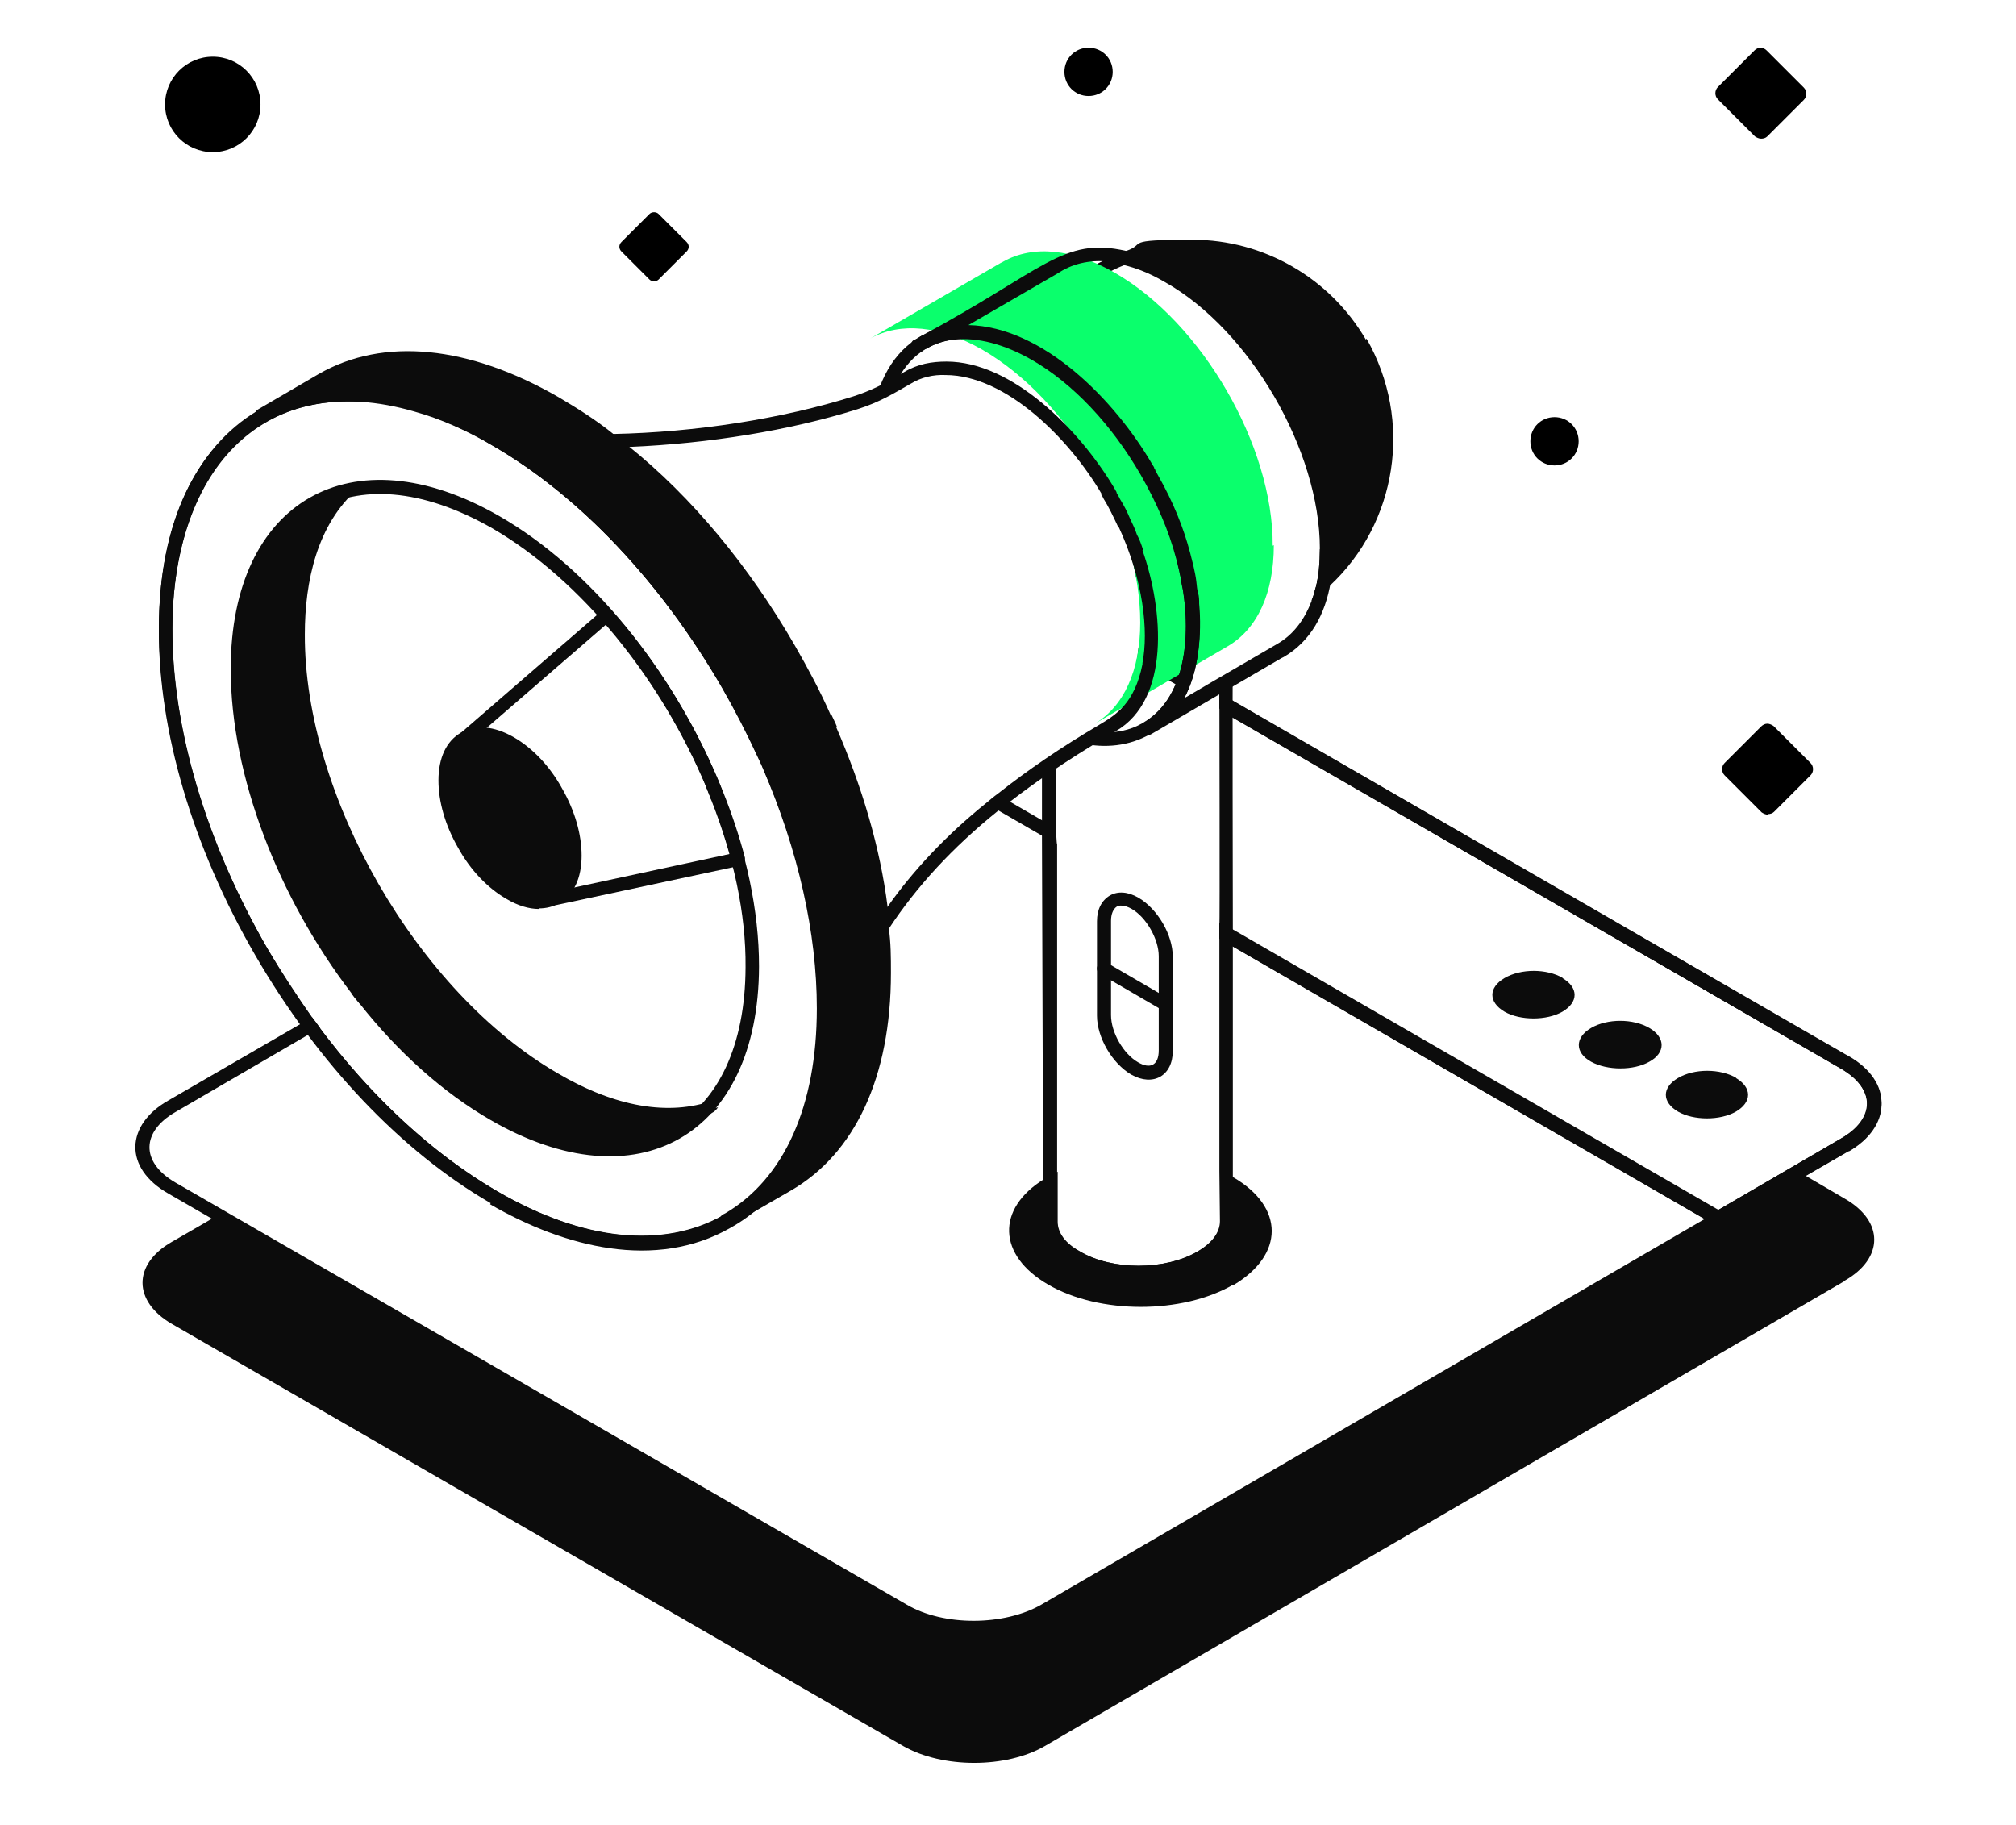 <svg xmlns="http://www.w3.org/2000/svg" id="Layer_1" viewBox="0 0 359.1 325.1"><defs><style>      .st0 {        fill: #0c0c0c;      }      .st1 {        isolation: isolate;      }      .st2 {        fill: #0aff6c;      }    </style></defs><g id="Web_Marketing"><g><g><path class="st0" d="M328.7,228.1l-142.6,82.9c-6.9,4-18.2,4-25.2,0L30.6,235.8c-6.9-4-7-10.6,0-14.6l8.3-4.8,122,70.4c7,4,18.3,4,25.2,0l134.3-78.1,8.2,4.8c7,4,7,10.6,0,14.6Z"></path><g><path class="st0" d="M203.4,118.4c0-.5.2,0,.3-2.6.5.3,8.2,4.7,7.7,4.4-.7.6-.9,1.5-.8,2.3-.5-.3-7.8-4.5-7.3-4.2Z"></path><path class="st0" d="M66.2,177.6l-2.1,1.2c-.5-.6-1.1-1.3-1.5-1.9l2.1-1.2c.4.7,1,1.3,1.5,1.9Z"></path><path class="st0" d="M127.9,139c.3.8.6,1.5.9,2.3l-2.1,1.2c-.3-.8-.6-1.5-.9-2.3l2.1-1.2Z"></path><path class="st0" d="M149,129.5l-2.1,1.2-5.6,3.3-2.1,1.3-.9.5-2.1,1.2c-.3-.7-.7-1.4-1-2.2l2.1-1.2,1.1-.7,2.2-1.3,5.4-3.1,2.1-1.2c.3.7.7,1.4,1,2.2Z"></path><path class="st0" d="M329.3,204.9l-142.7,82.9c-7.3,4.3-19.2,4.2-26.4,0L30,212.6c-8.1-4.6-7.6-12.3,0-16.6l23.5-13.6,2.1-1.2c.5.6,1,1.3,1.4,1.9l-2.1,1.2-23.7,13.8c-5.9,3.4-6.3,8.8,0,12.5l130.3,75.2c6.6,3.9,17.4,3.8,24,0l142.6-82.9c6-3.4,6.3-8.8,0-12.5l-109.8-63.3c.7-.5,1.1-1.3.7-2.4l110.3,63.7c8,4.6,7.6,12.3,0,16.7Z"></path></g><path class="st0" d="M329.2,188.2l-110.3-63.7c.2.9,0,1.8-.7,2.4l109.7,63.4c6.2,3.6,6.2,8.9,0,12.5l-22,12.8-87.3-50.4c.2.8-.2,1.7-.8,2.3l88.1,50.9,23.2-13.5c7.7-4.5,7.7-12.2,0-16.7Z"></path><path class="st0" d="M329.2,188.2l-109.7-63.3h0s-.9-.5-.9-.5c.6.9.5,1.9,0,2.8,149,86.1,95.6,55.2,109.4,63.2,6.3,3.7,6,9.1,0,12.5l-22,12.8-86.4-49.9-2.4-1.4v2.8l2.4,1.4,86.4,49.9,23.2-13.4c7.5-4.4,7.9-12.1,0-16.7Z"></path><g><path class="st0" d="M329.2,188.2c-12.8-7.4,43.3,25-110.4-63.8,0,.9-.3,1.7-.9,2.3,167.3,96.6,87.9,50.7,110.1,63.6,6.3,3.7,6,9.1,0,12.5l-22,12.8-86.4-49.9-2.4-1.4v2.8l2.4,1.4,86.4,49.9,23.2-13.4c7.5-4.4,7.9-12.1,0-16.7Z"></path><path class="st0" d="M188.2,150.3l-2.5-1.4-9-5.2c.7-.6,1.4-1.2,2-1.6l6.9,4,2.4,1.4v2.8Z"></path><path class="st0" d="M211.5,120.3c-.7.5-1.1,1.3-1,2.2-.5-.3-8.6-4.9-8.1-4.6.2-.8.3-1.6.4-2.6.5.3,9.2,5.3,8.6,5Z"></path></g><path class="st0" d="M329.3,204.9l-23.2,13.4-86.4-49.9h0s-1.2-.7-1.2-.7v-2.8l1.2.7h0s86.4,49.9,86.4,49.9l22-12.8c6-3.4,6.3-8.8,0-12.5l-108.5-62.6h0s-2.4-1.4-2.4-1.4v-2.8c140.2,81,106.9,61.7,112.1,64.7,8,4.6,7.6,12.3,0,16.7Z"></path><g><path class="st0" d="M309.2,192c2.9,1.7,2.9,4.3,0,6-2.8,1.6-7.5,1.6-10.3,0-2.9-1.7-2.9-4.3,0-6,2.9-1.7,7.5-1.7,10.4,0Z"></path><g class="st1"><path class="st0" d="M278.3,174.2c2.9,1.7,2.9,4.3,0,6-2.8,1.6-7.5,1.6-10.3,0-2.9-1.7-2.9-4.3,0-6,2.9-1.7,7.5-1.7,10.4,0Z"></path><path class="st0" d="M293.8,183.1c2.9,1.7,2.9,4.4,0,6-2.8,1.6-7.5,1.6-10.4,0-2.9-1.6-2.9-4.3,0-6,2.9-1.7,7.5-1.7,10.4,0Z"></path></g></g></g><g class="st1"><path class="st0" d="M219.7,228.8c-9.1,5.3-23.9,5.3-33,0-9-5.2-9.3-13.5-.7-18.8h0c.1-.1.3-.2.5-.3.6-.4,1.3-.7,1.9-1v8.9c0,2,1.4,3.9,4,5.3,5.7,3.4,15.2,3.4,21,0,2.6-1.5,4-3.4,4-5.4v-9c.8.3,1.5.7,2.3,1.2,0,0,0,0,0,0,9.1,5.3,9.1,13.8,0,19.2Z"></path><path class="st0" d="M211.9,98.6c-.7.4-1.5.7-2.3.9-2.4.8-5.1,1.2-7.7,1.1.2.8.3,1.6.5,2.4,2.7,0,5.4-.3,7.8-1.1h0c.8-.2,1.5-.5,2.3-.9-.1-.8-.4-1.6-.6-2.4ZM219.6,168.5v-2.8c0-.5-.1-49.2,0-46.2l-2.4,1.4c0,.5.1,46.3,0,43.4v44.2c0,0,.1,9,.1,9,0,2-1.4,3.9-4,5.4-5.8,3.4-15.3,3.4-21,0-2.6-1.4-4-3.3-4-5.3v-67.2c-.1,0-.2-2.8-.2-2.8v-12.1c-.8.5-1.6,1.1-2.5,1.7v9.1s0,2.8,0,2.8l.2,61v7.6c0,2.8,1.8,5.5,5.2,7.4,6.5,3.7,16.7,3.7,23.4,0,3.4-2,5.2-4.6,5.2-7.6v-48.9Z"></path></g><g><path class="st0" d="M213.4,105.7l-2.9-2.8-8-7.7s0,0,0,0l-4.8-4.6c-.2-.5-.5-1-.8-1.5l2.1-1.2,4.7-2.7,2.1-1.2c.2.4.4.7.6,1.1,2.5,4.4,4.4,9.1,5.6,13.6.2.8.4,1.6.6,2.4.2.9.4,1.8.5,2.7.1.7.2,1.3.3,2Z"></path><path class="st0" d="M234.2,105.2c.7-1.7.9-5.4.9-7.3v-.2c0-17.5-12.5-38.9-27.5-47.4-3.4-2-5.9-2.8-9.1-3.5,3.8-1.7,8.8-2.9,13.8-2.9,11.9,0,23.5,6.2,29.9,17.2,9.3,16.1,3.6,35.4-8.1,44.1Z"></path><path class="st0" d="M243.3,60.5c-6.4-11-18.2-17.8-30.9-17.8s-8,.7-11.8,2c-4.5,1.5-7.7,3.9-15.8,8.4-.7.3-1,1.4,0,2.1,1.2.9,4.7,2.6,14.3,8.3.9,6,3.2,12.3,6.8,18.5v.2c.1,0-.9.6-.9.6l-1,.6-1.1.6-4.7,2.7-2.1,1.3c.1.2.3.4.4.7,1,1.6,1.8,3.3,2.6,5l4.3,4.2,7.3,7h0s1.4,1.3,1.4,1.3l1.3,1.3c0-1.3-.3-2.6-.5-3.9l-1.5-1.5-1.6-1.5-8.7-8.4-2.9-2.8,1.2-.7,4.7-2.7,1.1-.6,1.1-.6,2.1-1.3c1.2-.8.3-1.9-.4-2.9-3.5-6-5.7-12.2-6.5-18.1,0-.4-.3-.7-.6-.9l-13.1-7.6c8.6-4.9,13.9-9.1,24.6-9.1s22.9,6.4,28.9,16.6c7.9,13.7,5,31.1-6.6,41.5-.2,1.4-.6,2.8-1.1,4,.6-.4,1.2-.9,1.7-1.3.5-.5,1.1-.9,1.6-1.4,11.9-11.1,14.9-29.3,6.5-44Z"></path></g><path class="st0" d="M162.2,61.7c0-.4.2-.9.5-1.1.2,0,1.1-.6,1.3-.7,1.4-.7,2.5,1.3,1.1,2.1-.5.3-.4.2-.9.6-.7.6-2,.1-2-.9Z"></path><path class="st2" d="M226.9,97.1c0,8.5-2.9,14.9-8.2,18-7.9,4.6-24.7,14.4-23.7,13.8,5.2-3.1,8.1-9.5,8.1-18,0-8.7-2.8-18.5-8.2-27.6-5.3-9.2-12.3-16.6-19.9-21-7.5-4.3-14.6-5-20-2l23.3-13.5h0c.1,0,.2-.1.4-.2,5.3-3,12.4-2.3,19.9,2,15.5,8.9,28.2,30.8,28.1,48.6Z"></path><path class="st0" d="M208.9,48.1c-2.9-1.6-5.2-2.5-8.3-3.4-11.3-2.6-14.6,3.4-36.6,15.2-1.4.8-.2,2.9,1.2,2.1,5-2.8,11.6-2.1,18.8,2,7.2,4.2,14,11.3,19.1,20,0,.2.2.4.3.6,0,.1.1.3.2.4.2.3.4.7.6,1.1,2.4,4.4,4.3,8.9,5.4,13.4.1.4.2.8.3,1.3,0,.4.2.7.2,1.1,0,.3.2.7.2,1,.1.7.2,1.4.4,2.1h0c1.4,8.4.4,19.3-6.9,23.7-1.3.8-.3,2.8,1.2,2.1.5-.3,23.8-13.9,23.3-13.6l.4-.2c18.8-11,5.1-54.4-19.9-68.7ZM235.1,97.8c0,1.9-.2,5.6-.9,7.3-.1.7-.4,1.4-.6,2-1.3,3.4-3.3,6-6.1,7.6-.5.3-13.6,7.9-12.7,7.4-.5.3-4.3,2.5-3.9,2.3,2.6-4.7,3.2-11.4,2.7-16.9,0-.6,0-1.3-.2-1.9s-.2-1.3-.3-2c-.1-.9-.3-1.8-.5-2.7-.2-.8-.4-1.6-.6-2.4-1.2-4.6-3.1-9.2-5.6-13.6-.2-.4-.4-.7-.6-1.1,0-.1-.1-.3-.2-.4,0-.2-.2-.4-.3-.6-6.8-11.7-19.6-24.6-32.8-24.9,12.9-7.5,16.3-9.4,16.7-9.7,5.8-3.3,12.9-1.3,18.7,2,15,8.5,27.5,29.9,27.5,47.4v.2Z"></path><path class="st0" d="M212.5,101c-.1-.8-.4-1.6-.6-2.4-1.4-5.1-3.6-10.3-6.5-15.2-5.4-9.4-12.6-17-20.3-21.4-12.5-7.2-24.7-4.8-28.8,8.1,1.1-.5,2.2-1.1,3.2-1.7,4.6-9.8,14.7-9.8,24.3-4.3,7.3,4.2,14.2,11.5,19.4,20.5,2.8,4.9,5,9.9,6.3,14.9.2.8.4,1.6.6,2.4,2.2,9.6,1.8,22.1-6.6,26.9-2.2,1.3-4.8,1.8-7.6,1.6-1.1.7-2.2,1.3-3.2,2,4.1.9,8.4.5,12.1-1.6,9.5-5.4,10.2-19,7.6-29.8Z"></path><g><path d="M37.9,27.1c-4.7,0-8.5-3.8-8.5-8.5s3.8-8.5,8.5-8.5,8.5,3.8,8.5,8.5-3.8,8.5-8.5,8.5Z"></path><path d="M314.9,145.1c-.4,0-.8-.2-1.1-.4l-6.6-6.6c-.6-.6-.6-1.6,0-2.2l6.5-6.5c.3-.3.7-.5,1.1-.5s.8.2,1.1.4l6.6,6.6c.6.6.6,1.6,0,2.2l-6.5,6.5c-.3.3-.7.4-1.1.4Z"></path><path d="M313.7,24.7c-.4,0-.8-.2-1.1-.4l-6.6-6.6c-.6-.6-.6-1.6,0-2.2l6.5-6.5c.3-.3.7-.5,1.1-.5s.8.2,1.1.5l6.6,6.6c.6.6.6,1.6,0,2.2l-6.5,6.5c-.3.3-.7.4-1.1.4Z"></path><path d="M276.9,82.9c-2.4,0-4.3-1.9-4.3-4.3s1.9-4.3,4.3-4.3,4.3,1.9,4.3,4.3-1.9,4.3-4.3,4.3Z"></path><path d="M193.9,17.1c-2.4,0-4.3-1.9-4.3-4.3s1.9-4.3,4.3-4.3,4.3,1.9,4.3,4.3-1.9,4.3-4.3,4.3Z"></path><path d="M116.5,50.1c-.3,0-.6-.1-.8-.3l-5-5c-.5-.5-.5-1.2,0-1.7l5-5c.2-.2.5-.3.8-.3s.6.1.8.3l5,5c.5.5.5,1.2,0,1.7l-5,5c-.2.2-.5.3-.8.3Z"></path></g><path class="st0" d="M203.6,97.9c-.3-.9-.6-1.8-1.1-2.7t0,0c-.3-1-.8-1.9-1.2-2.8-.5-1.2-1.1-2.4-1.8-3.5-.1-.3-.4-.7-.6-1.1,0,0,0-.2-.1-.3-.1-.2-.3-.5-.4-.7-6.3-10.5-18.2-22.4-29.8-22.4-2.6,0-5.1.4-7.6,1.9l-.4.2c-3,1.9-5.8,3.2-8.6,4.1-12.7,4-28.1,6.4-42.8,6.7-1.3,0-2.7,0-4,0-2.7,0-5.4,0-8-.2-.6,0-1,.2-1.2.7-.2.4-.1,1,.2,1.4l9.8,10.8c0,0,.2.1.2.2l14.8,16.4,13.2,14.6,4,11.8.8,2.3,12.7,37.5c.2.5.6.8,1.1.8h0c.4,0,.9-.2,1.1-.7.7-1.4,1.5-2.8,2.3-4.2.7-1.2,1.4-2.3,2.2-3.4,4.9-7.4,11.2-14.3,19.4-20.9.7-.5,1.3-1.1,2.1-1.6,9.2-7.1,16.9-11.3,18.9-12.6,9.6-5.6,8.5-21.4,4.7-32.2ZM203.5,118v.3c-1.4,7-4.7,9-7.7,10.8-6.8,4-12.8,8.1-18.1,12.3-.7.5-1.4,1.1-2,1.6-7.2,5.8-13,12-17.6,18.5-.8,1-1.5,2.1-2.1,3.1-1,1.5-1.9,3.1-2.8,4.6l-12-35.3-.8-2.3-4-11.5c0-.2-.1-.3-.2-.4l-36.3-40.1c2.8,0,5.6.1,8.5,0,1.3,0,2.5,0,3.8,0,14-.6,28.4-2.9,40.5-6.7,4.1-1.3,6.6-2.9,9.6-4.6,1.8-1.1,4-1.6,6.1-1.5,10.7,0,22,11.2,27.9,21.3.1.2.3.4.4.7,0,0,0,.2.2.3.3.5.6,1,.8,1.5.6,1,1.1,2.1,1.5,3.1,4.5,9.7,5.4,18.7,4.3,24.4Z"></path><path class="st0" d="M87.4,214.3c-15.9-9.2-30.7-24.8-41.9-44.1-11.2-19.3-17.3-40-17.2-58.2,0-34.4,21.6-48.1,46.2-40.9,4.8,1.4,9.7,3.6,14.5,6.4,15.8,9.1,30.7,24.8,41.9,44.1,11.2,19.4,17.3,40.1,17.2,58.3,0,5.5-.6,10.5-1.7,15.1-2.6,11-8.2,19.2-16.3,23.7-13.3,7.6-29.5,3.5-42.8-4.2ZM29.5,111.9h1.2c0,17.9,6,38.1,16.9,57,10.9,18.9,25.5,34.3,41,43.3,15.3,8.9,29.7,10.4,40.4,4.2,7.5-4.2,12.7-11.9,15.1-22.2,1-4.3,1.6-9.2,1.6-14.5,0-17.8-6-38-16.9-57-11-19-25.5-34.4-41-43.3-4.6-2.7-9.3-4.8-14-6.1-26.5-7.7-43,10-43.1,38.6h-1.2Z"></path><g><path class="st0" d="M98.8,192.2c-25.3-14.6-45.8-50.1-45.7-79.2,0-9.4,2.2-19.1,9-25.8-.3-.2-.5-.4-.6-.6-2.4,2.3-19.1,5.6-19.1,32.8,0,29,20.4,64.6,45.7,79.2,12.7,7.4,24.3,8.1,32.6,3.2l6.5-3.8c.3-.3.4-.3.7-.8-9.3,3.5-20.3.1-29-4.9Z"></path><path class="st0" d="M99.4,191.2c-25-14.4-45.2-49.5-45.1-78.2,0-9.5,2.2-19.6,9.4-25.9-12.8,2-21.3,13.5-21.4,32.2,0,29,20.4,64.6,45.7,79.2,16.5,9.5,30.9,7.9,39-2.5-7.8,2.8-17.4,1.2-27.6-4.8ZM88.6,197.4c-25-14.4-45.2-49.5-45.1-78.1,0-13.5,4.6-23.6,12.8-28.4l1.7-1c-4,5.8-6.1,13.7-6.1,23.1,0,29.5,20.7,65.5,46.3,80.3,8.3,4.8,16.4,7,23.5,6.4-.7.2-12.2,9.9-33.1-2.2Z"></path></g><g><path class="st0" d="M129.5,217.4l10.8-6.3c11.1-6.3,17.3-19.8,17.3-37.8,0-18-6-38.5-17.1-57.6-11.1-19.1-25.8-34.7-41.5-43.7-15.7-9.1-30.4-10.5-41.6-4.2l-10.8,6.3c11.1-6.3,25.9-4.8,41.6,4.2,15.7,9.1,30.4,24.6,41.5,43.7,11.1,19.1,17.1,39.6,17.1,57.6,0,18-6.2,31.4-17.3,37.8Z"></path><path class="st0" d="M158.5,165.2c0-1.2-.2-2.4-.4-3.7-1.3-10.4-4.5-21.3-9.2-32.1-.3-.7-.7-1.4-1-2.2-1.8-4.1-4-8.2-6.3-12.2-8.2-14.2-18.4-26.5-29.6-35.5-1-.8-2-1.6-3-2.4-3-2.4-6.2-4.4-9.4-6.3-16.1-9.3-31.3-10.8-42.8-4.2l-10.8,6.3c-1.4.8-.2,2.9,1.2,2.1,10.8-6.1,25.1-4.6,40.4,4.2,15.5,9,30,24.3,41,43.3,2.3,4,4.4,8.1,6.3,12.2.3.7.7,1.4,1,2.2,6.3,14.6,9.6,29.3,9.6,42.7,0,17.4-5.8,30.3-16.3,36.5l-.4.2c-.6.3-.8,1.1-.4,1.6.2.4.6.6,1,.6s.4,0,.6-.2c.1,0,.3-.1.4-.2l10.4-6c11.5-6.6,17.9-20.3,17.9-38.8,0-2.7,0-5.4-.4-8.1ZM139.7,210.1l-.4.2c5.6-7.4,8.7-17.9,8.7-30.7,0-13.7-3.4-28.9-9.9-43.9-.3-.7-.7-1.4-1-2.2-1.8-4.1-4-8.2-6.3-12.2-3-5.2-6.3-10.2-9.8-14.8-4.6-6.1-9.6-11.6-14.8-16.4,0,0-.1-.1-.2-.2-5.4-5-11.2-9.3-17-12.7-9.5-5.5-18.7-8.2-26.9-8.2s-3.1,0-4.6.3c.7-.1,14.9-11.4,41.2,3.8,2.2,1.3,4.4,2.7,6.6,4.2,1.1.7,2.2,1.5,3.2,2.4,11.8,9.1,22.6,21.8,31.2,36.7,2.3,4,4.4,8.1,6.3,12.2.3.7.7,1.4,1,2.2,5,11.4,8.1,23,9.2,33.9.2,1.3.3,2.7.3,4,0,1.6.1,3.2.1,4.8,0,17.5-6,30.6-16.7,36.7Z"></path></g><path class="st0" d="M128.8,141.2c-.3-.8-.6-1.5-.9-2.3-8.2-19.5-22.6-37.6-39-47-26.3-15.1-47.8-2.6-47.8,27.2,0,19,8.5,40.7,21.5,57.7.4.6,1,1.3,1.5,1.9,6.8,8.6,14.8,15.8,23.3,20.7,26.1,15.1,47.7,2.8,47.8-27.3,0-9.9-2.3-20.6-6.5-31ZM88.6,197.4c-8.1-4.7-15.8-11.6-22.4-19.8-.5-.6-1.1-1.3-1.5-1.9-12.8-16.6-21.3-37.8-21.2-56.4,0-27.5,19-39.6,44.2-25.2,16,9.3,30.1,27,38.1,46.1.3.7.6,1.5.9,2.3,3.9,9.9,6.2,20.2,6.1,29.8-.1,28-19.5,39.4-44.2,25.2ZM128.8,141.2c-.3-.8-.6-1.5-.9-2.3-8.2-19.5-22.6-37.6-39-47-26.3-15.1-47.8-2.6-47.8,27.2,0,19,8.5,40.7,21.5,57.7.4.6,1,1.3,1.5,1.9,6.8,8.6,14.8,15.8,23.3,20.7,26.1,15.1,47.7,2.8,47.8-27.3,0-9.9-2.3-20.6-6.5-31ZM88.6,197.4c-8.1-4.7-15.8-11.6-22.4-19.8-.5-.6-1.1-1.3-1.5-1.9-12.8-16.6-21.3-37.8-21.2-56.4,0-27.5,19-39.6,44.2-25.2,16,9.3,30.1,27,38.1,46.1.3.7.6,1.5.9,2.3,3.9,9.9,6.2,20.2,6.1,29.8-.1,28-19.5,39.4-44.2,25.2ZM128.8,141.2c-.3-.8-.6-1.5-.9-2.3-8.2-19.5-22.6-37.6-39-47-26.3-15.1-47.8-2.6-47.8,27.2,0,19,8.5,40.7,21.5,57.7.4.6,1,1.3,1.5,1.9,6.8,8.6,14.8,15.8,23.3,20.7,26.1,15.1,47.7,2.8,47.8-27.3,0-9.9-2.3-20.6-6.5-31ZM88.6,197.4c-8.1-4.7-15.8-11.6-22.4-19.8-.5-.6-1.1-1.3-1.5-1.9-12.8-16.6-21.3-37.8-21.2-56.4,0-27.5,19-39.6,44.2-25.2,16,9.3,30.1,27,38.1,46.1.3.7.6,1.5.9,2.3,3.9,9.9,6.2,20.2,6.1,29.8-.1,28-19.5,39.4-44.2,25.2ZM128.8,141.2c-.3-.8-.6-1.5-.9-2.3-8.2-19.5-22.6-37.6-39-47-26.3-15.1-47.8-2.6-47.8,27.2,0,19,8.5,40.7,21.5,57.7.4.6,1,1.3,1.5,1.9,6.8,8.6,14.8,15.8,23.3,20.7,26.1,15.1,47.7,2.8,47.8-27.3,0-9.9-2.3-20.6-6.5-31ZM88.6,197.4c-8.1-4.7-15.8-11.6-22.4-19.8-.5-.6-1.1-1.3-1.5-1.9-12.8-16.6-21.3-37.8-21.2-56.4,0-27.5,19-39.6,44.2-25.2,16,9.3,30.1,27,38.1,46.1.3.7.6,1.5.9,2.3,3.9,9.9,6.2,20.2,6.1,29.8-.1,28-19.5,39.4-44.2,25.2ZM138.2,135.8c-.3-.7-.7-1.4-1-2.2-1.8-4.1-4-8.2-6.3-12.2-11.2-19.3-26-35-41.9-44.2-34.2-19.7-60.6-2.6-60.7,34.6,0,18.2,6.1,38.9,17.3,58.2,2.5,4.2,5.1,8.3,7.9,12.2.5.7,1,1.3,1.4,1.9,9.5,12.8,20.8,23.2,32.6,30,13.3,7.7,29.4,11.8,42.8,4.2,11.5-6.6,17.9-20.3,17.9-38.8,0-13.7-3.4-28.9-9.9-43.9ZM128.9,216.4c-10.8,6.1-25.1,4.6-40.3-4.2-11.4-6.6-22.4-16.7-31.7-29.2-.5-.6-1-1.3-1.4-1.9-2.7-3.9-5.4-8-7.9-12.2-10.9-18.9-17-39.2-16.9-57,0-21.9,10-40.4,31.4-40.4s16.6,2.7,25.7,7.9c15.5,9,30,24.3,41,43.3,2.3,4,4.4,8.1,6.3,12.2.3.7.7,1.4,1,2.2,6.3,14.6,9.6,29.3,9.6,42.7,0,17.5-6,30.6-16.7,36.7ZM127.9,139c-8.2-19.5-22.6-37.6-39-47-26.3-15.1-47.8-2.6-47.8,27.2,0,19,8.5,40.7,21.5,57.7.4.6,1,1.3,1.5,1.9,6.8,8.6,14.8,15.8,23.3,20.7,26.1,15.1,47.7,2.8,47.8-27.3,0-9.9-2.3-20.6-6.5-31-.3-.8-.6-1.5-.9-2.3ZM88.6,197.4c-8.1-4.7-15.8-11.6-22.4-19.8-.5-.6-1.1-1.3-1.5-1.9-12.8-16.6-21.3-37.8-21.2-56.4,0-27.5,19-39.6,44.2-25.2,16,9.3,30.1,27,38.1,46.1.3.7.6,1.5.9,2.3,3.9,9.9,6.2,20.2,6.1,29.8-.1,28-19.5,39.4-44.2,25.2ZM128.8,141.2c-.3-.8-.6-1.5-.9-2.3-8.2-19.5-22.6-37.6-39-47-26.3-15.1-47.8-2.6-47.8,27.2,0,19,8.5,40.7,21.5,57.7.4.6,1,1.3,1.5,1.9,6.8,8.6,14.8,15.8,23.3,20.7,26.1,15.1,47.7,2.8,47.8-27.3,0-9.9-2.3-20.6-6.5-31ZM88.6,197.4c-8.1-4.7-15.8-11.6-22.4-19.8-.5-.6-1.1-1.3-1.5-1.9-12.8-16.6-21.3-37.8-21.2-56.4,0-27.5,19-39.6,44.2-25.2,16,9.3,30.1,27,38.1,46.1.3.7.6,1.5.9,2.3,3.9,9.9,6.2,20.2,6.1,29.8-.1,28-19.5,39.4-44.2,25.2ZM128.8,141.2c-.3-.8-.6-1.5-.9-2.3-8.2-19.5-22.6-37.6-39-47-26.3-15.1-47.8-2.6-47.8,27.2,0,19,8.5,40.7,21.5,57.7.4.6,1,1.3,1.5,1.9,6.8,8.6,14.8,15.8,23.3,20.7,26.1,15.1,47.7,2.8,47.8-27.3,0-9.9-2.3-20.6-6.5-31ZM88.6,197.4c-8.1-4.7-15.8-11.6-22.4-19.8-.5-.6-1.1-1.3-1.5-1.9-12.8-16.6-21.3-37.8-21.2-56.4,0-27.5,19-39.6,44.2-25.2,16,9.3,30.1,27,38.1,46.1.3.7.6,1.5.9,2.3,3.9,9.9,6.2,20.2,6.1,29.8-.1,28-19.5,39.4-44.2,25.2ZM128.8,141.2c-.3-.8-.6-1.5-.9-2.3-8.2-19.5-22.6-37.6-39-47-26.3-15.1-47.8-2.6-47.8,27.2,0,19,8.5,40.7,21.5,57.7.4.6,1,1.3,1.5,1.9,6.8,8.6,14.8,15.8,23.3,20.7,26.1,15.1,47.7,2.8,47.8-27.3,0-9.9-2.3-20.6-6.5-31ZM88.6,197.4c-8.1-4.7-15.8-11.6-22.4-19.8-.5-.6-1.1-1.3-1.5-1.9-12.8-16.6-21.3-37.8-21.2-56.4,0-27.5,19-39.6,44.2-25.2,16,9.3,30.1,27,38.1,46.1.3.7.6,1.5.9,2.3,3.9,9.9,6.2,20.2,6.1,29.8-.1,28-19.5,39.4-44.2,25.2ZM128.8,141.2c-.3-.8-.6-1.5-.9-2.3-8.2-19.5-22.6-37.6-39-47-26.3-15.1-47.8-2.6-47.8,27.2,0,19,8.5,40.7,21.5,57.7.4.6,1,1.3,1.5,1.9,6.8,8.6,14.8,15.8,23.3,20.7,26.1,15.1,47.7,2.8,47.8-27.3,0-9.9-2.3-20.6-6.5-31ZM88.6,197.4c-8.1-4.7-15.8-11.6-22.4-19.8-.5-.6-1.1-1.3-1.5-1.9-12.8-16.6-21.3-37.8-21.2-56.4,0-27.5,19-39.6,44.2-25.2,16,9.3,30.1,27,38.1,46.1.3.7.6,1.5.9,2.3,3.9,9.9,6.2,20.2,6.1,29.8-.1,28-19.5,39.4-44.2,25.2Z"></path><path class="st0" d="M98.7,161.3c-.4,0-.8-.2-1-.6l-16.1-28.5c-.3-.5-.2-1.1.3-1.5l25.4-22c.5-.4,1.3-.4,1.7.1,11,12.4,19.6,28.4,23.7,44,0,.3,0,.7-.1.9-.2.3-.5.5-.8.5l-32.7,7c0,0-.2,0-.3,0ZM84.2,131.8l15.2,26.9,30.6-6.6c-4-14.4-11.9-29.2-22-40.9l-23.8,20.6Z"></path><g><path class="st0" d="M79.2,139c0,3.6,1.2,7.6,3.4,11.4,2.2,3.8,5.1,6.9,8.2,8.7,3.1,1.8,6,2.1,8.2.8,2.2-1.3,3.4-3.9,3.4-7.5,0-3.6-1.2-7.6-3.4-11.4-2.2-3.8-5.1-6.9-8.2-8.7-3.1-1.8-6-2.1-8.2-.8-2.2,1.3-3.4,3.9-3.4,7.5Z"></path><path class="st0" d="M96,161.9c-1.8,0-3.8-.6-5.8-1.8-3.3-1.9-6.4-5.1-8.6-9.1-2.3-4-3.5-8.2-3.5-12h1.2s-1.2,0-1.2,0c0-4,1.4-7,4-8.5,2.6-1.5,5.9-1.2,9.4.8,3.3,1.9,6.4,5.1,8.6,9.1,2.3,4,3.5,8.2,3.5,12,0,4-1.4,7-4,8.5-1.1.6-2.3.9-3.6.9ZM85.6,132c-.9,0-1.7.2-2.4.6-1.8,1-2.8,3.3-2.8,6.4,0,3.4,1.1,7.2,3.2,10.8,2.1,3.6,4.8,6.5,7.8,8.2,2.7,1.6,5.2,1.9,7,.8,1.8-1,2.8-3.3,2.8-6.4,0-3.4-1.1-7.2-3.2-10.8-2.1-3.6-4.8-6.5-7.8-8.2-1.7-1-3.2-1.4-4.6-1.4Z"></path></g><g><path class="st0" d="M201.5,191.4c-3.4-2-6.1-6.6-6.1-10.5v-16.8c0-2.1.8-3.7,2.3-4.6,1.4-.8,3.2-.7,5.1.4,3.4,2,6.1,6.6,6.1,10.5v16.8c0,4.4-3.5,6.4-7.4,4.2ZM199.7,161.3c-.3,0-.6,0-.8.2-.6.4-1,1.3-1,2.5v16.8c0,3.1,2.2,6.9,4.8,8.4,2.2,1.3,3.7.5,3.7-2.1v-16.8c0-3-2.2-6.9-4.8-8.4h0c-.7-.4-1.3-.6-1.9-.6Z"></path><path class="st0" d="M207,179.9l-11-6.4c-.6-.3-.8-1.1-.4-1.6.3-.6,1.1-.8,1.6-.4l11,6.4c.6.3.8,1.1.4,1.6-.3.6-1.1.8-1.6.4Z"></path></g></g></g></svg>